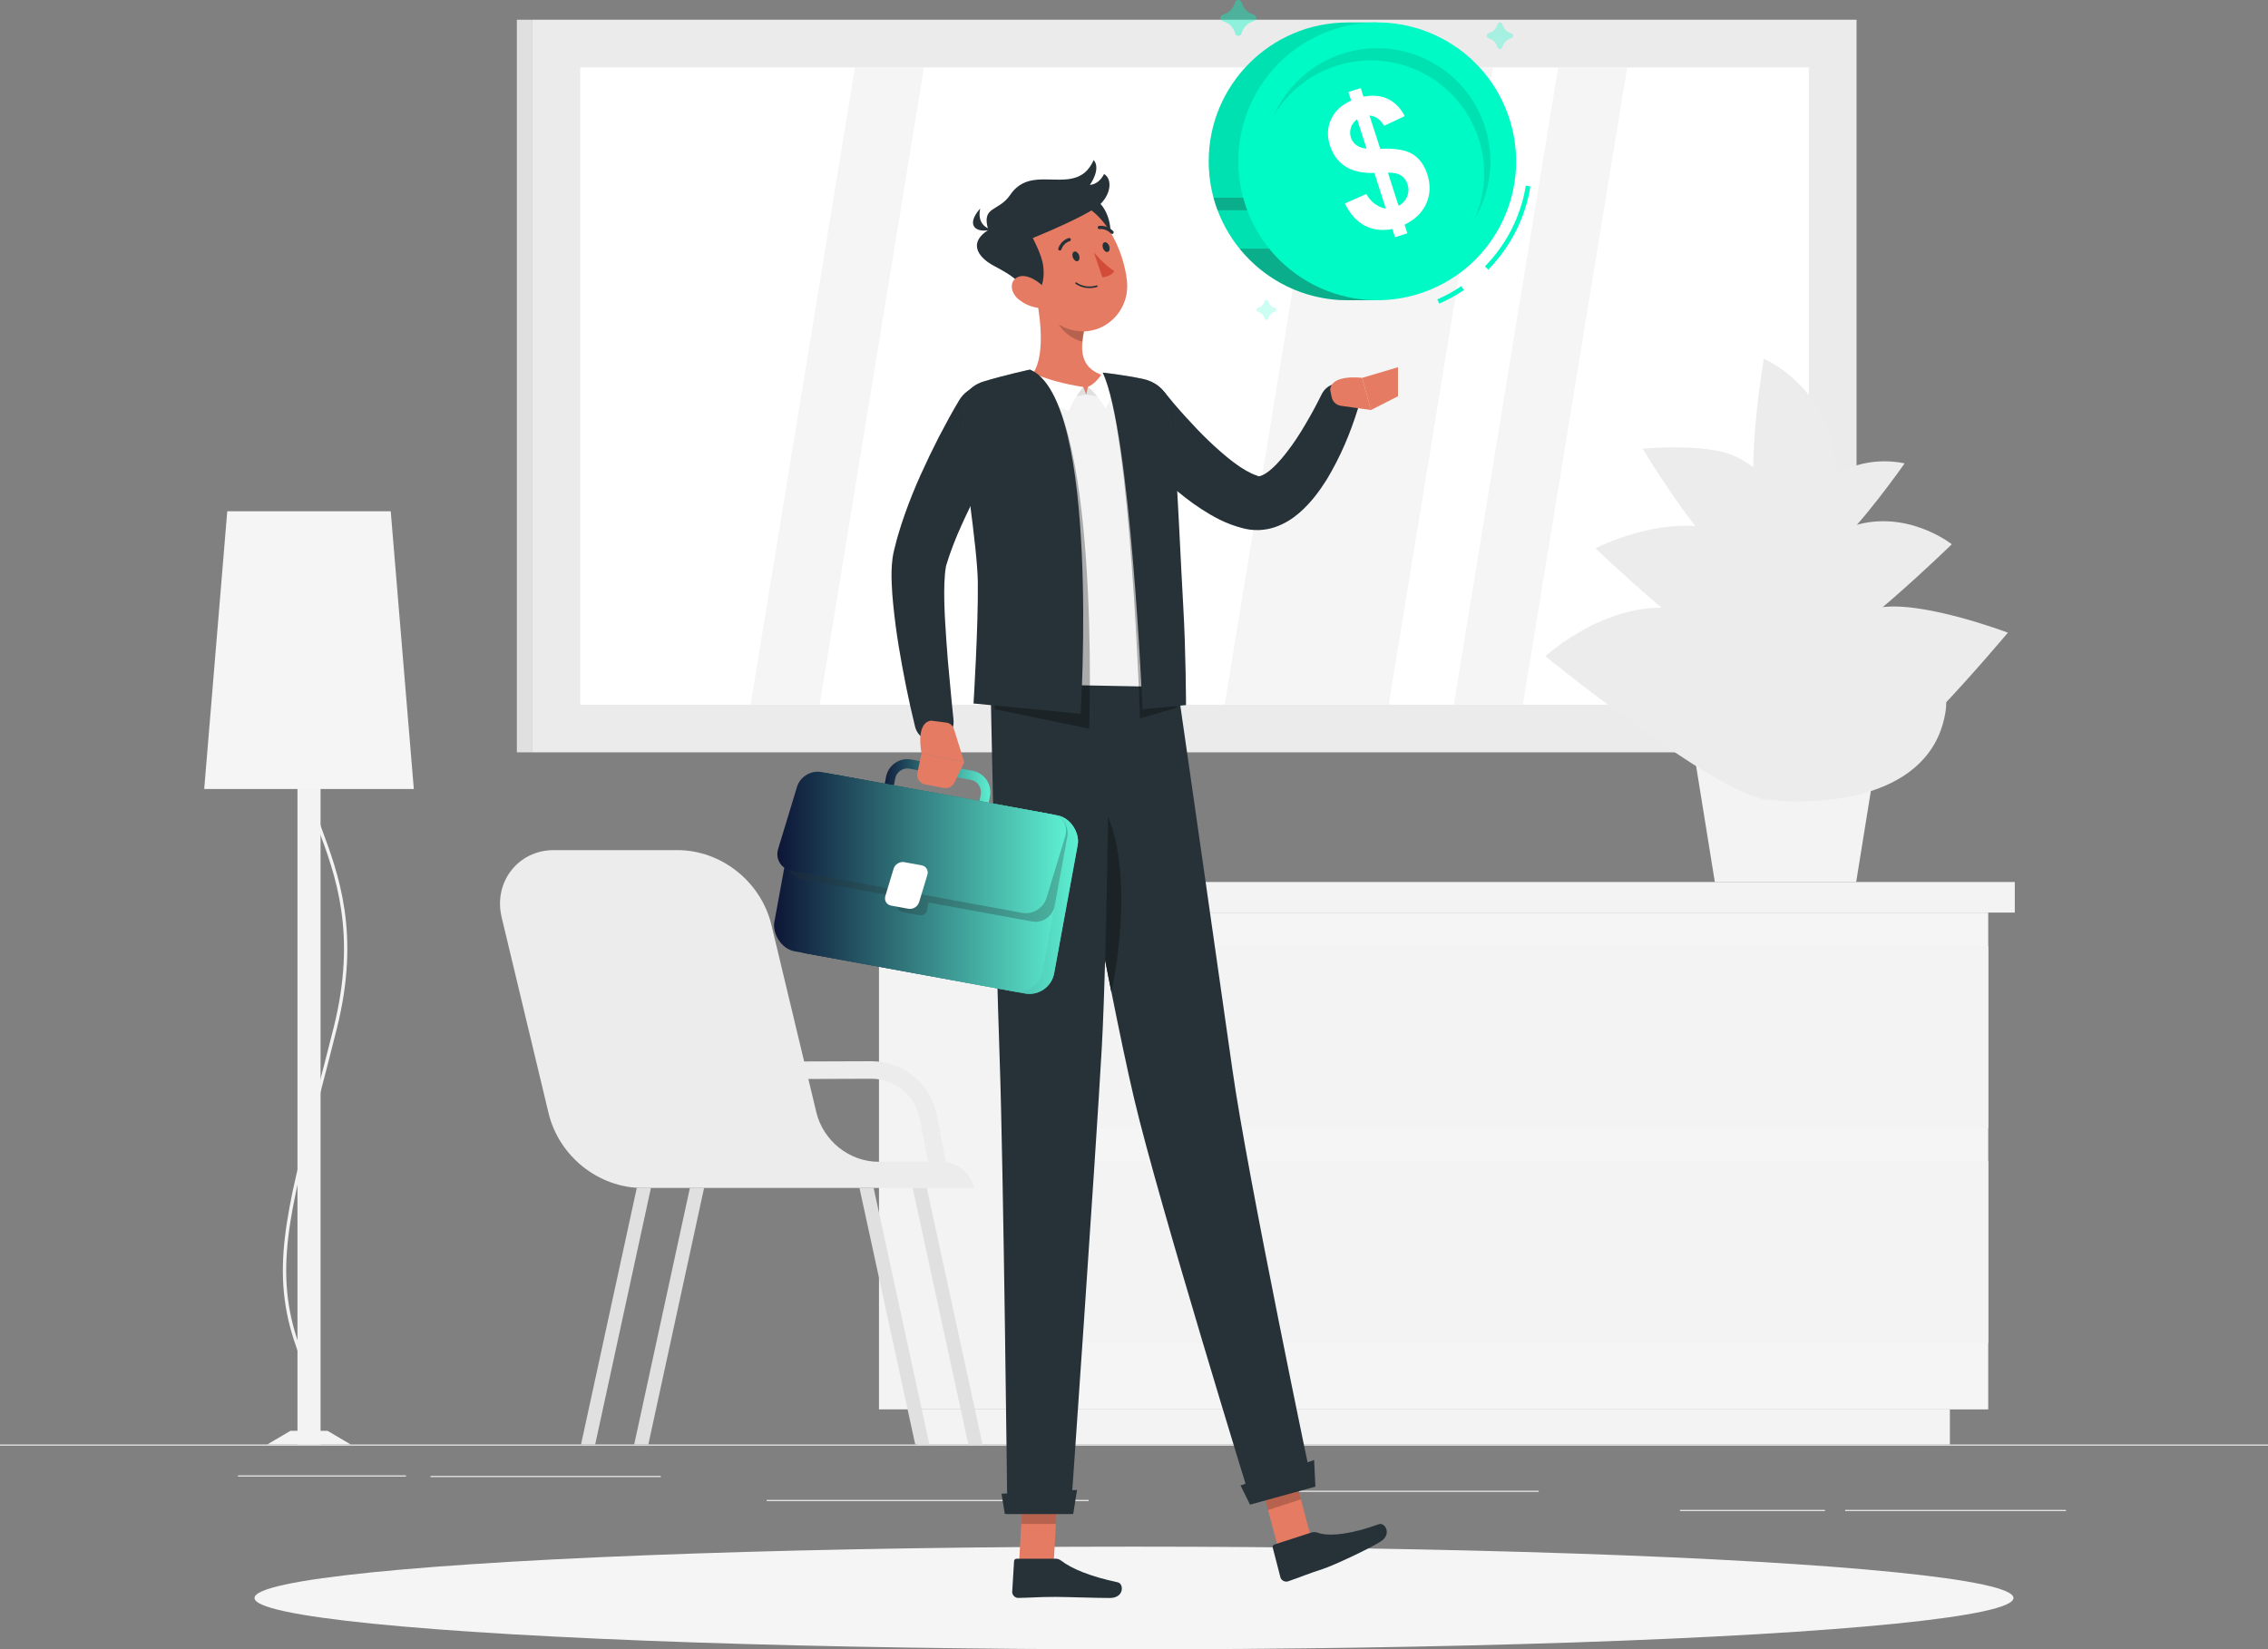 <?xml version="1.0" encoding="UTF-8"?>
<svg id="Layer_1" data-name="Layer 1" xmlns="http://www.w3.org/2000/svg" xmlns:xlink="http://www.w3.org/1999/xlink" viewBox="0 0 500 363.67">
  <rect x="0" y="0" width="500" height="363.67" fill="#808080" stroke="none"/>
  <defs>
    <style>
      .cls-1 {
        fill: url(#linear-gradient);
      }

      .cls-2 {
        opacity: .1;
      }

      .cls-3 {
        fill: #f3f3f3;
      }

      .cls-4, .cls-5, .cls-6, .cls-7 {
        fill: #00fac5;
      }

      .cls-8 {
        fill: #ebebeb;
      }

      .cls-9 {
        fill: #f5f5f5;
      }

      .cls-10 {
        fill: #e57b62;
      }

      .cls-11 {
        fill: #fff;
      }

      .cls-12 {
        fill: #ececec;
      }

      .cls-13 {
        fill: #d34c39;
      }

      .cls-14 {
        fill: #e0e0e0;
      }

      .cls-15, .cls-16 {
        fill: #263238;
      }

      .cls-5, .cls-17 {
        opacity: .2;
      }

      .cls-18 {
        fill: url(#linear-gradient-4);
      }

      .cls-19 {
        fill: url(#linear-gradient-2);
      }

      .cls-20 {
        fill: url(#linear-gradient-5);
      }

      .cls-21, .cls-22, .cls-6, .cls-16 {
        opacity: .3;
      }

      .cls-23 {
        fill: url(#linear-gradient-3);
        opacity: .8;
      }

      .cls-22 {
        fill: #253830;
      }

      .cls-7 {
        opacity: .4;
      }
    </style>
    <linearGradient id="linear-gradient" x1="193.99" y1="176.82" x2="218.32" y2="176.82" gradientUnits="userSpaceOnUse">
      <stop offset="0" stop-color="#0d1536"/>
      <stop offset="1" stop-color="#5defd1"/>
    </linearGradient>
    <linearGradient id="linear-gradient-2" x1="173.17" y1="194.99" x2="237.7" y2="194.99" gradientTransform="translate(-31.78 40.23) rotate(-10.39)" xlink:href="#linear-gradient"/>
    <linearGradient id="linear-gradient-3" x1="173.17" y1="194.99" x2="237.7" y2="194.99" gradientTransform="translate(-31.78 40.23) rotate(-10.39)" xlink:href="#linear-gradient"/>
    <linearGradient id="linear-gradient-4" x1="170.65" y1="194.53" x2="235.18" y2="194.53" gradientTransform="translate(-31.74 39.76) rotate(-10.39)" xlink:href="#linear-gradient"/>
    <linearGradient id="linear-gradient-5" x1="171.38" y1="185.76" x2="235.04" y2="185.76" xlink:href="#linear-gradient"/>
  </defs>
  <g>
    <rect class="cls-8" y="318.51" width="500" height=".25"/>
    <rect class="cls-8" x="52.46" y="325.32" width="37.04" height=".25"/>
    <rect class="cls-8" x="169" y="330.73" width="71" height=".25"/>
    <rect class="cls-8" x="94.92" y="325.44" width="50.75" height=".25"/>
    <rect class="cls-8" x="406.78" y="332.93" width="48.67" height=".25"/>
    <rect class="cls-8" x="370.36" y="332.93" width="31.97" height=".25"/>
    <rect class="cls-8" x="277.21" y="328.7" width="62.01" height=".25"/>
  </g>
  <g>
    <g>
      <rect class="cls-8" x="117.39" y="4.35" width="291.89" height="161.54" transform="translate(526.68 170.24) rotate(180)"/>
      <rect class="cls-14" x="113.95" y="4.35" width="3.44" height="161.54"/>
      <rect class="cls-11" x="127.9" y="14.86" width="270.88" height="140.52" transform="translate(526.68 170.24) rotate(180)"/>
      <polygon class="cls-9" points="320.5 155.38 335.73 155.38 358.73 14.86 343.51 14.86 320.5 155.38"/>
      <polygon class="cls-9" points="269.99 155.38 306.15 155.38 329.15 14.86 292.99 14.86 269.99 155.38"/>
      <polygon class="cls-9" points="165.48 155.38 180.7 155.38 203.7 14.86 188.48 14.86 165.48 155.38"/>
    </g>
    <g>
      <g>
        <rect class="cls-3" x="193.78" y="201.22" width="44" height="109.54"/>
        <rect class="cls-3" x="202.23" y="310.76" width="227.64" height="7.75"/>
        <rect class="cls-9" x="237.78" y="201.22" width="200.54" height="109.54" transform="translate(676.1 511.99) rotate(180)"/>
        <rect class="cls-3" x="237.01" y="208.64" width="201.31" height="40.09" transform="translate(675.33 457.37) rotate(180)"/>
        <rect class="cls-3" x="237.01" y="256.05" width="201.31" height="40.09" transform="translate(675.33 552.18) rotate(180)"/>
        <rect class="cls-12" x="230.17" y="208.64" width="7.61" height="40.09"/>
        <rect class="cls-12" x="230.17" y="256.05" width="7.61" height="40.09"/>
      </g>
      <rect class="cls-3" x="237.78" y="194.48" width="206.4" height="6.74"/>
      <rect class="cls-12" x="187.63" y="194.48" width="50.15" height="6.74" transform="translate(425.41 395.71) rotate(180)"/>
    </g>
    <g>
      <path class="cls-12" d="M122.09,187.45h27.25c9.7,0,18.46,6.98,20.74,16.54l7.2,30.06,14.79-.05h.05c7.05,0,13.11,5.01,14.43,11.94l1.97,10.29c2.98,.43,5.53,2.7,6.25,5.71h-73.11c-9.69,0-18.44-6.97-20.73-16.52l-10.34-43.17c-1.85-7.73,3.64-14.8,11.48-14.8Zm71.59,68.71h10.93l-1.83-9.49c-.98-5.1-5.46-8.81-10.65-8.81h-.04l-13.88,.05,1.75,7.32c1.51,6.32,7.3,10.94,13.72,10.94Z"/>
      <g>
        <polygon class="cls-14" points="143.5 261.95 140.38 261.95 128.09 318.51 131.21 318.51 143.5 261.95"/>
        <polygon class="cls-14" points="155.22 261.95 152.09 261.95 139.81 318.51 142.93 318.51 155.22 261.95"/>
      </g>
      <g>
        <polygon class="cls-14" points="201.2 261.95 204.32 261.95 216.61 318.51 213.48 318.51 201.2 261.95"/>
        <polygon class="cls-14" points="189.48 261.95 192.6 261.95 204.89 318.51 201.77 318.51 189.48 261.95"/>
      </g>
    </g>
    <g>
      <rect class="cls-3" x="65.58" y="152.89" width="5.09" height="165.62" transform="translate(136.25 471.4) rotate(180)"/>
      <path class="cls-3" d="M64.52,317.36l-.14-.71c.05-.01,1.39-.31,2.4-2.1,1.32-2.34,2.13-7.33-1.55-17.8-5.67-16.13-2.29-29.14,4.45-55.07,1.17-4.52,2.5-9.63,3.89-15.16,5.18-20.72,.39-33.57-3.46-43.89-2.99-8.02-5.35-14.35-2.33-21.68l.67,.28c-2.91,7.07-.6,13.29,2.34,21.15,3.88,10.42,8.72,23.39,3.49,44.32-1.38,5.53-2.71,10.65-3.89,15.17-6.7,25.79-10.07,38.73-4.47,54.64,3.78,10.76,2.89,15.97,1.48,18.43-1.19,2.07-2.81,2.41-2.87,2.42Z"/>
      <polygon class="cls-3" points="58.91 318.51 77.33 318.51 72.21 315.49 64.04 315.49 58.91 318.51"/>
      <polygon class="cls-9" points="45.02 173.98 91.23 173.98 86.14 112.74 50.1 112.74 45.02 173.98"/>
    </g>
    <g>
      <polygon class="cls-3" points="372.48 159.95 414.78 159.95 409.21 194.48 378.05 194.48 372.48 159.95"/>
      <g>
        <path class="cls-12" d="M389.45,176.31c11.51,1.38,36.57,.2,39.5-19.65,2.93-19.85-54.19-23.26-64.49-22.61-13.13,.82-23.77,10.65-23.77,10.65,0,0,37.24,30.23,48.76,31.61Z"/>
        <path class="cls-12" d="M406.55,173.76c-8.18,.81-22.09-5.01-16.59-20.98,5.5-15.97,16.77-17.46,24.22-18.79,9.49-1.7,28.47,5.51,28.47,5.51,0,0-27.92,33.46-36.1,34.27Z"/>
        <path class="cls-12" d="M385.14,147.41c10.31,4.35,18.95,5.83,14.07-7.73-4.88-13.56-10.82-20.07-20.5-22.82-12.34-3.52-26.98,4.04-26.98,4.04,0,0,23.1,22.16,33.41,26.51Z"/>
        <path class="cls-12" d="M399.13,144.89c-7.87,2.17-14.07,1.71-8.2-11.36,5.87-13.06,9.78-14.7,16.5-17.2,12.44-4.63,22.86,3.68,22.86,3.68,0,0-23.29,22.71-31.16,24.88Z"/>
        <path class="cls-12" d="M382.01,124.94c8.55,6.96,16.42,11.38,16.07,.55-.35-10.82-6.4-20.52-15.6-24.89-6.33-3.01-20.33-1.65-20.33-1.65,0,0,11.31,19.02,19.86,25.98Z"/>
        <path class="cls-12" d="M387.07,111.73c1.98,10.85,5.1,19.32,11.86,10.86,6.76-8.46,7.34-16.39,4.59-26.19-3.5-12.5-14.66-17.32-14.66-17.32,0,0-3.76,21.81-1.78,32.66Z"/>
        <path class="cls-12" d="M404.05,120.95c-5.59,4.14-10.45,6.33-8.68-2.46,1.76-8.79,4.88-11.16,10.24-14.27,6.82-3.95,14.28-2.04,14.28-2.04,0,0-10.24,14.62-15.83,18.76Z"/>
      </g>
    </g>
  </g>
  <ellipse id="_Path_" data-name="&amp;lt;Path&amp;gt;" class="cls-9" cx="250" cy="352.35" rx="193.89" ry="11.32"/>
  <g>
    <g id='hand'>
        <path class="cls-15" d="M256.56,86.28c.69,.86,1.55,1.88,2.34,2.82,.81,.95,1.65,1.9,2.49,2.82,1.69,1.85,3.39,3.67,5.17,5.36,1.77,1.68,3.58,3.28,5.38,4.64,1.78,1.36,3.68,2.46,5.06,2.91l.25,.09c.07,.02,.03,.01,.05,.03,.01,.01,.02,.02,.04,.04,.04,.02,.12,.03,.28,.01,.33-.04,.96-.29,1.66-.78,1.42-.97,2.98-2.66,4.39-4.5,1.45-1.85,2.8-3.91,4.06-6.06,.63-1.08,1.26-2.16,1.86-3.27,.59-1.09,1.19-2.27,1.7-3.29l.1-.2c1.07-2.13,3.66-2.99,5.79-1.92,1.91,.96,2.8,3.15,2.19,5.13-1.71,5.5-3.82,10.53-6.89,15.65-1.6,2.51-3.39,5.03-6.11,7.39-1.37,1.16-3.05,2.31-5.26,3.07-1.1,.38-2.34,.62-3.63,.66-.65,.01-1.3-.02-1.94-.1-.31-.05-.67-.1-.93-.16l-.71-.17c-3.75-.97-6.52-2.58-9.09-4.23-2.56-1.66-4.83-3.49-6.98-5.38-2.15-1.89-4.18-3.84-6.12-5.87-.97-1.02-1.91-2.04-2.85-3.09-.95-1.06-1.81-2.07-2.79-3.28-2.31-2.88-1.86-7.08,1.02-9.39,2.88-2.31,7.08-1.86,9.39,1.02h0s.05,.08,.05,.08Z"/>
        <path class="cls-10" d="M295.62,89.48l6.63,.93-1.96-7.09s-6.87-.91-7.04,2.67l.33,1.58c.21,1,1.03,1.77,2.04,1.91Z"/>
        <polygon class="cls-10" points="308.2 87.37 308.2 80.97 300.29 83.32 302.24 90.41 308.2 87.37"/>
    </g>
    <g>
      <polygon class="cls-10" points="281.74 341.23 288.99 338.88 284.48 321.79 277.23 324.14 281.74 341.23"/>
      <path class="cls-15" d="M289.1,337.92l-8.14,2.64c-.3,.1-.45,.37-.38,.67l1.7,6.57c.18,.68,1.01,1.11,1.69,.88,2.82-.97,4.12-1.58,7.7-2.74,2.2-.71,9.95-4.31,12.66-6.01,2.65-1.66,.96-4.33-.35-3.85-5.83,2.14-10.91,2.82-13.48,1.88-.46-.17-.96-.18-1.39-.04Z"/>
      <polygon class="cls-17" points="277.23 324.15 284.49 321.79 286.8 330.6 279.55 332.96 277.23 324.15"/>
      <path class="cls-15" d="M259.57,151.11s9.06,63,12.11,84.64c3.34,23.7,17.69,92.03,17.69,92.03l-13.45,3.72s-20.45-66.19-25.89-89.23c-5.91-25-17.69-91.16-17.69-91.16h27.23Z"/>
      <path class="cls-15" d="M245.02,218.79c-2.77-13.9-5.77-29.81-8.14-42.71,1.22-3.31,3.09-5.03,6.73,2.48,5.41,11.09,3.68,29.39,1.41,40.23Z"/>
      <path class="cls-21" d="M245.02,218.79c-2.77-13.9-5.77-29.81-8.14-42.71,1.22-3.31,3.09-5.03,6.73,2.48,5.41,11.09,3.68,29.39,1.41,40.23Z"/>
      <polygon class="cls-15" points="275.58 331.77 289.99 327.8 289.71 321.93 273.49 327.54 275.58 331.77"/>
    </g>
    <g>
      <polygon class="cls-10" points="224.67 344.57 232.3 344.57 233.29 326.92 225.66 326.92 224.67 344.57"/>
      <path class="cls-15" d="M232.69,343.69h-8.56c-.31,0-.55,.22-.57,.52l-.41,6.77c-.04,.7,.62,1.37,1.33,1.36,2.98-.05,4.4-.23,8.17-.23,2.32,0,8.83,.24,12.03,.24s3.11-3.16,1.75-3.45c-6.08-1.28-10.28-3.06-12.43-4.75-.39-.3-.86-.47-1.31-.47Z"/>
      <polygon class="cls-17" points="225.66 326.93 233.29 326.93 232.77 336.02 225.15 336.02 225.66 326.93"/>
      <path class="cls-15" d="M244.68,150.72s-.55,58.61-1.79,80.43c-1.35,23.89-6.85,102.67-6.85,102.67h-13.96s-.86-76.85-1.7-100.51c-.91-25.67-2-82.59-2-82.59h26.3Z"/>
      <polygon class="cls-15" points="221.52 333.83 236.6 333.83 237.44 328.53 220.79 329.36 221.52 333.83"/>
    </g>
    <path class="cls-3" d="M259.62,151.52l-41.24-.79c-.29-3.64,.98-15.09,.36-30.17-.42-10.13-1.51-21.71-4.05-33.24,0,0,0-.02,0-.02-.3-1.34,.58-2.66,1.93-2.89,.73-.12,1.58-.26,2.53-.4,2.46-.36,5.54-.73,8.56-.87,5.2-.25,12.74-.41,17.32,0,2.66,.25,3.73,.41,5.81,.81,1.27,.26,2.54,.63,3.28,1s1.4,.75,1.67,1.51c1.88,5.21,3.87,27.19,3.83,65.08Z"/>
    <path class="cls-15" d="M222.9,95.17c-1.4,2.34-2.88,4.9-4.25,7.4-1.39,2.51-2.74,5.04-4.01,7.59-1.25,2.55-2.45,5.11-3.55,7.66l-.78,1.92-.71,1.91c-.25,.64-.43,1.26-.64,1.89l-.3,.94c-.05,.23-.09,.25-.13,.52-.17,.88-.27,2.19-.33,3.5-.05,1.32-.05,2.71-.02,4.12,.06,2.82,.25,5.7,.45,8.6,.19,2.9,.44,5.82,.73,8.73,.25,2.91,.56,5.86,.85,8.75v.06c.24,2.37-1.49,4.49-3.86,4.72-2.17,.21-4.11-1.21-4.62-3.27-1.45-5.9-2.61-11.76-3.61-17.76-.49-3-.89-6.02-1.2-9.13-.16-1.55-.28-3.13-.34-4.78-.06-1.66-.08-3.32,.18-5.39,.05-.47,.2-1.17,.31-1.67l.3-1.2c.21-.8,.4-1.61,.64-2.37l.71-2.31,.77-2.26c1.06-2.98,2.22-5.87,3.5-8.69,1.27-2.82,2.6-5.59,4-8.32,1.44-2.74,2.84-5.37,4.49-8.12,1.9-3.16,6.01-4.19,9.17-2.28,3.16,1.9,4.19,6.01,2.28,9.17l-.04,.06Z"/>
    <path class="cls-10" d="M244.21,83.06c-5.04-1.19-5.92-4.31-5.58-7.73,.07-.83,.22-1.7,.4-2.55l-6.31-5.24-4.64-3.84c1.28,5.58,2.73,15.75-1.04,19.47,0,0,5.28,4.1,12.71,3.82,7.43-.28,4.45-3.92,4.45-3.92Z"/>
    <polygon class="cls-14" points="239.48 86.99 238.8 85.31 234.6 87.82 239.48 86.99"/>
    <polygon class="cls-14" points="239.48 86.99 239.82 85.31 244.02 87.82 239.48 86.99"/>
    <path class="cls-11" d="M227.37,82.16c3.54,1.54,7.37,2.55,11.43,3.16-1.38,1.75-2.49,3.52-3.15,5.31-1.83-.5-9.85-5.39-11.62-7.75l3.34-.72Z"/>
    <path class="cls-11" d="M243,82.34c-.87,1.31-1.87,2.39-3.18,2.98,1.47,1.07,2.94,3.16,3.91,4.67,1.29-1.71,1.95-5.21,1.74-7.11l-2.48-.54Z"/>
    <path class="cls-21" d="M227.04,81.5s-5.56,1.2-10.26,2.64c-3.41,1.04-5.62,4.34-5.28,7.89,.97,10.14,5.59,28.54,5.69,36.32,.11,9.71,2.15,28.03,2.15,28.03l20.79,4.29s2.5-72.58-13.09-79.18Z"/>
    <path class="cls-21" d="M243.1,82.16s4.62,.49,8.89,1.4c3.58,.76,6.26,3.81,6.51,7.46,1.13,16.79,.6,33.68,1.13,42.78,.57,9.69-.18,22.25-.18,22.25l-8.12,2.35s-2.06-63.53-8.23-76.24Z"/>
    <path class="cls-15" d="M227.04,81.5s-5.56,1.2-10.26,2.64c-3.41,1.04-5.62,4.34-5.28,7.89,.97,10.14,3.98,28.66,4.07,36.43,.11,9.71-.95,26.66-.95,26.66l23.61,2.26s4.4-69.3-11.18-75.9Z"/>
    <path class="cls-15" d="M243.1,82.16s4.62,.49,8.89,1.4c3.58,.76,6.26,3.81,6.51,7.46,1.13,16.79,1.83,33.61,2.36,42.71,.57,9.69,.61,21.74,.61,21.74l-9.59,.92s-2.61-61.52-8.78-74.23Z"/>
    <path class="cls-17" d="M239.03,72.78c-.19,.85-.33,1.72-.4,2.55-2.35-.47-5.5-2.98-5.83-5.39-.12-.9-.14-1.78-.08-2.41l6.31,5.24Z"/>
    <path class="cls-15" d="M244.73,49.85c.53,3.85-1.04,7.24-3.5,7.57s-4.88-2.51-5.41-6.35,1.04-7.24,3.5-7.57,4.88,2.51,5.41,6.35Z"/>
    <path class="cls-10" d="M224.87,58.09c2.9,7.01,4.24,11.24,9.15,13.79,7.38,3.84,15.17-2.16,14.44-9.81-.66-6.89-5.29-17.19-13.34-17.87-7.93-.67-13.15,6.89-10.25,13.89Z"/>
    <path class="cls-15" d="M225.13,63.53c.42,3.64,5.74,2.27,4.85-4.92-.3-2.43-2.3-6.12-2.3-6.12,0,0,12.42-5.01,14.97-7.55,2.36-2.35,2.53-5.57,.74-6.57,0,0-.95,2.23-3.12,2.4,0,0,2.53-3.43,.86-5.48-1.1,2.28-2.49,3.84-5.75,4.23-4.37,.51-9.39-1.38-12.65,3.43-2.59,3.83-6.45,2.4-4.85,7.75-5.03,3.27-1.31,6.5,.86,7.71,2.17,1.21,6.16,3.12,6.39,5.14Z"/>
    <path class="cls-15" d="M218.6,50.61s-3.37-.57-2.51-4.63c-3.37,3.8-.83,5.54,2.51,4.63Z"/>
    <path class="cls-10" d="M224.56,66c1.59,1.33,3.55,1.93,5.12,1.92,2.37-.02,2.5-2.25,.96-4.09-1.39-1.66-4.29-3.66-6.25-2.74-1.93,.9-1.66,3.39,.16,4.92Z"/>
    <path class="cls-15" d="M236.51,56.74c.2,.58,.67,.96,1.06,.84,.38-.12,.53-.68,.33-1.27-.2-.58-.67-.96-1.06-.84s-.53,.68-.33,1.27Z"/>
    <path class="cls-15" d="M243.15,54.7c.2,.58,.67,.96,1.06,.84,.38-.12,.53-.68,.33-1.27-.2-.58-.67-.96-1.06-.84-.38,.12-.53,.68-.33,1.27Z"/>
    <path class="cls-13" d="M241.14,55.64s2.49,2.95,4.52,4.12c-.71,1.28-2.63,1.38-2.63,1.38l-1.89-5.5Z"/>
    <path class="cls-15" d="M241.17,63.44c-2.38,.43-3.98-.82-4.06-.87-.08-.06-.09-.18-.03-.25,.06-.08,.18-.09,.25-.03,.02,.01,1.84,1.43,4.42,.64,.1-.03,.2,.02,.23,.12,.03,.1-.02,.2-.12,.23-.24,.07-.47,.13-.7,.17Z"/>
    <path class="cls-15" d="M233.72,55.24c-.06,.01-.12,0-.18-.01-.19-.06-.29-.27-.23-.46,.64-1.87,2.26-2.26,2.33-2.28,.18-.06,.39,.08,.43,.27,.04,.19-.08,.39-.27,.43-.07,.02-1.31,.34-1.81,1.81-.04,.13-.15,.22-.28,.24Z"/>
    <g>
      <path class="cls-1" d="M212.28,186.26c-.29,0-.57-.03-.86-.08h0l-13.49-2.47c-1.25-.23-2.35-.94-3.08-1.99-.73-1.06-1-2.33-.77-3.58l1.25-6.82c.23-1.25,.94-2.35,1.99-3.08,1.05-.73,2.33-1.01,3.58-.77l13.49,2.47c2.6,.48,4.33,2.98,3.85,5.58l-1.25,6.82c-.42,2.31-2.44,3.93-4.71,3.93Zm-.49-2.1c1.48,.27,2.91-.71,3.18-2.2l1.25-6.82c.27-1.48-.71-2.91-2.2-3.18l-13.49-2.47c-.71-.13-1.44,.03-2.04,.44-.6,.42-1.01,1.04-1.14,1.76l-1.25,6.82c-.13,.71,.03,1.44,.44,2.04,.42,.6,1.04,1.01,1.75,1.14l13.49,2.47Z"/>
      <g>
        <rect class="cls-19" x="175.37" y="175.03" width="60.13" height="39.92" rx="5.54" ry="5.54" transform="translate(38.52 -33.84) rotate(10.39)"/>
        <rect class="cls-23" x="175.37" y="175.03" width="60.13" height="39.92" rx="5.54" ry="5.54" transform="translate(38.52 -33.84) rotate(10.39)"/>
      </g>
      <rect class="cls-18" x="172.84" y="174.57" width="60.13" height="39.92" rx="5.54" ry="5.54" transform="translate(38.39 -33.39) rotate(10.39)"/>
      <path class="cls-16" d="M231.85,179.54l-50.69-9.29c-2.33-.43-4.58,1.13-5,3.45l-2.78,15.19c-.43,2.33,1.13,4.58,3.45,5l21.3,3.9-.31,1.67c-.14,.76,.37,1.5,1.13,1.64l3.79,.7c.76,.14,1.5-.37,1.64-1.13l.31-1.67,22.82,4.18c2.33,.43,4.58-1.13,5-3.45l2.78-15.19c.43-2.33-1.13-4.58-3.45-5Z"/>
      <path class="cls-20" d="M225.39,201.29l-50.96-9.34c-2.25-.41-3.55-2.56-2.88-4.76l4.16-13.7c.67-2.21,3.06-3.67,5.31-3.26l50.96,9.34c2.25,.41,3.55,2.56,2.88,4.76l-4.16,13.7c-.67,2.21-3.06,3.67-5.31,3.26Z"/>
      <path class="cls-11" d="M200.28,200.38l-3.83-.7c-.99-.18-1.56-1.13-1.27-2.1l1.83-6.04c.3-.97,1.35-1.62,2.34-1.44l3.83,.7c.99,.18,1.56,1.13,1.27,2.1l-1.83,6.04c-.3,.97-1.35,1.62-2.34,1.44Z"/>
    </g>
    <path class="cls-15" d="M245.23,51.57c-.11,.02-.24-.01-.32-.1-1.15-1.17-2.48-.96-2.49-.95-.2,.03-.38-.1-.42-.29-.03-.2,.1-.38,.29-.42h0c.07-.01,1.72-.28,3.13,1.16,.14,.14,.14,.37,0,.51-.05,.05-.12,.09-.19,.1Z"/>
    <path class="cls-10" d="M210.3,160.74l2.28,7.31-9.41-1.92s-1.44-6.77,2.11-7.23l3.33,.43c.79,.1,1.45,.65,1.69,1.42Z"/>
    <path class="cls-10" d="M208.07,173.74l-4.1-.77c-1.2-.22-1.98-1.39-1.72-2.59l.91-4.26,9.41,1.92-2.15,4.5c-.42,.89-1.39,1.38-2.36,1.2Z"/>
  </g>
  <g>
    <g>
      <g>
        <path class="cls-4" d="M297.09,4.95h6.53v61.25h-6.53c-16.91,0-30.62-13.71-30.62-30.62s13.71-30.62,30.62-30.62Z"/>
        <path class="cls-2" d="M297.09,4.95h6.53v61.25h-6.53c-16.91,0-30.62-13.71-30.62-30.62s13.71-30.62,30.62-30.62Z"/>
        <path class="cls-22" d="M303.63,43.59v2.77h-35.2c-.35-.9-.65-1.83-.9-2.77h36.1Z"/>
        <path class="cls-22" d="M273.29,54.84h30.34v11.36h-6.53c-9.61,0-18.19-4.43-23.8-11.36Z"/>
      </g>
      <path class="cls-4" d="M317.28,66.95l-.41-.94c1.84-.8,3.62-1.78,5.28-2.91l.58,.85c-1.72,1.16-3.55,2.17-5.45,3Z"/>
      <path class="cls-4" d="M328.1,59.46l-.74-.72c4.8-4.91,7.92-11.07,9.02-17.8l1.01,.17c-1.13,6.94-4.35,13.29-9.3,18.36Z"/>
      <circle class="cls-4" cx="303.62" cy="35.57" r="30.62" transform="translate(133.2 289.36) rotate(-62.8)"/>
      <path class="cls-11" d="M305.52,46l-2.53-7.87c-2.68,.09-4.82-.4-6.42-1.45-1.6-1.05-2.73-2.59-3.38-4.62-.66-2.05-.57-3.99,.28-5.8,.85-1.81,2.31-3.17,4.4-4.07l-.61-1.9,2.72-.87,.61,1.9c2.07-.4,3.87-.23,5.4,.51,1.54,.74,2.77,2,3.7,3.77l-4.55,2.15c-.76-1.38-1.84-2.14-3.22-2.28l2.36,7.34c3.27-.15,5.65,.25,7.16,1.19,1.51,.95,2.58,2.43,3.23,4.46,.73,2.27,.65,4.4-.22,6.39-.87,1.99-2.47,3.56-4.8,4.69l.61,1.9-2.72,.87-.58-1.81c-2.25,.43-4.27,.19-6.05-.73-1.79-.92-3.26-2.55-4.43-4.9l4.73-2.1c.52,.94,1.17,1.68,1.96,2.23,.78,.55,1.57,.88,2.35,.99Zm-6.33-19.72c-.66,.49-1.11,1.1-1.36,1.84-.25,.74-.25,1.48-.02,2.2,.21,.66,.61,1.22,1.19,1.66,.58,.44,1.34,.71,2.27,.8l-2.09-6.5Zm9.14,19.11c.88-.48,1.51-1.16,1.87-2.04,.37-.88,.4-1.79,.1-2.73-.27-.84-.75-1.48-1.44-1.93-.69-.45-1.65-.65-2.88-.62l2.35,7.32Z"/>
      <path class="cls-2" d="M280.78,25.55c3-5.06,7.79-9.09,13.83-11.03,13.12-4.21,27.16,3.01,31.38,16.12,1.94,6.04,1.45,12.27-.91,17.66,3.51-5.93,4.57-13.27,2.3-20.35-4.21-13.12-18.26-20.34-31.37-16.13-7.08,2.27-12.45,7.42-15.22,13.73Z"/>
    </g>
    <path class="cls-6" d="M333.25,8.39c-1.14,.38-1.7,.94-2.08,2.08-.16,.47-.85,.47-1.01,0-.38-1.14-.94-1.7-2.08-2.08-.47-.16-.47-.85,0-1.01,1.14-.38,1.7-.94,2.08-2.08,.16-.47,.85-.47,1.01,0,.38,1.14,.94,1.7,2.08,2.08,.47,.16,.47,.85,0,1.01Z"/>
    <path class="cls-5" d="M281.13,68.7c-.86,.29-1.29,.71-1.57,1.57-.12,.36-.64,.36-.76,0-.29-.86-.71-1.29-1.57-1.57-.36-.12-.36-.64,0-.76,.86-.29,1.29-.71,1.57-1.57,.12-.36,.64-.36,.76,0,.29,.86,.71,1.29,1.57,1.57,.36,.12,.36,.64,0,.76Z"/>
    <path class="cls-7" d="M276.47,4.62c-1.53,.51-2.28,1.26-2.79,2.79-.21,.64-1.14,.64-1.36,0-.51-1.53-1.26-2.28-2.79-2.79-.64-.21-.64-1.14,0-1.36,1.53-.51,2.28-1.26,2.79-2.79,.21-.64,1.14-.64,1.36,0,.51,1.53,1.26,2.28,2.79,2.79,.64,.21,.64,1.14,0,1.36Z"/>
  </g>
</svg>